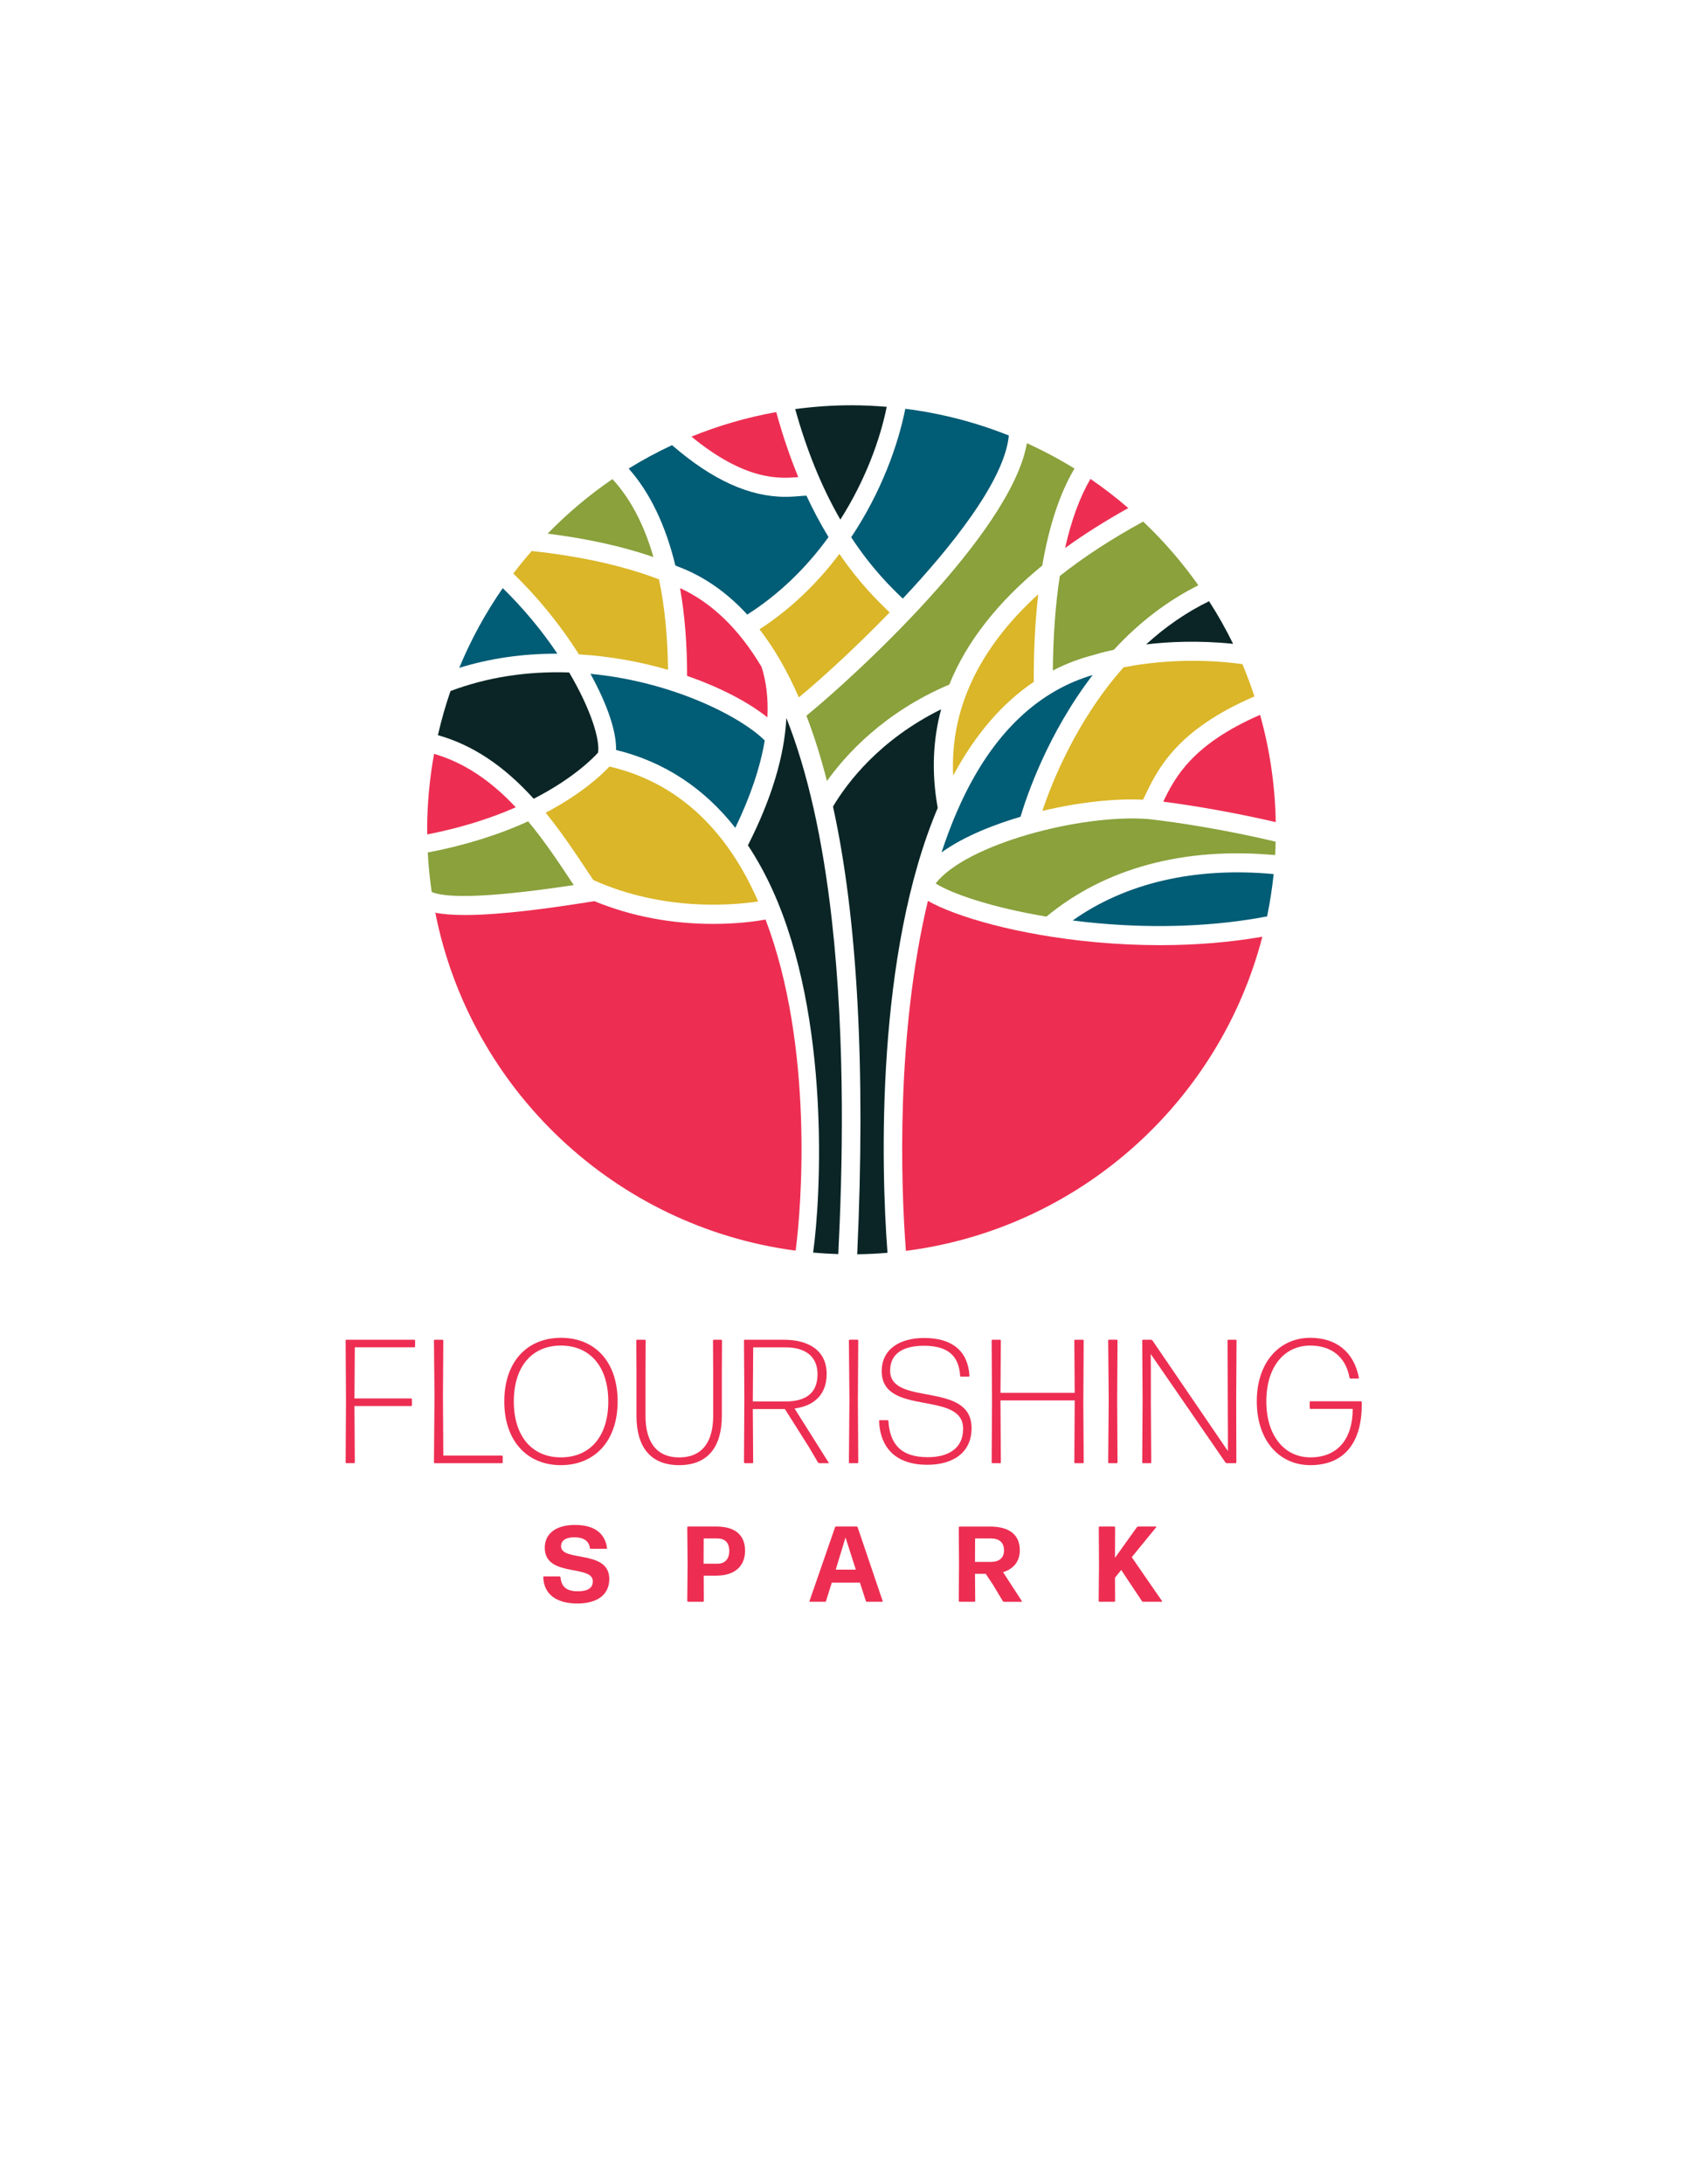 <?xml version="1.0" encoding="utf-8"?>
<!-- Generator: Adobe Illustrator 26.0.2, SVG Export Plug-In . SVG Version: 6.00 Build 0)  -->
<svg version="1.1" id="Layer_1" xmlns="http://www.w3.org/2000/svg" xmlns:xlink="http://www.w3.org/1999/xlink" x="0px" y="0px"
	 viewBox="0 0 612 792" style="enable-background:new 0 0 612 792;" xml:space="preserve">
<style type="text/css">
	.st0{fill:#ED2E52;}
	.st1{fill:#015C75;}
	.st2{fill:#0B2526;}
	.st3{fill:#8AA13C;}
	.st4{fill:#DAB628;}
</style>
<g>
	<path class="st0" d="M289.6,173c-3.06-7.38-5.72-15.29-8-23.58c-10.67,1.91-20.97,4.91-30.76,8.9
		C270.47,174.42,282.74,173.57,289.6,173z"/>
	<path class="st1" d="M246.08,205.49c9.21,3.46,17.63,9.31,25,17.36c11.22-7.14,21.14-16.58,29.49-28.1
		c-2.88-4.72-5.57-9.77-8.02-15.02c-0.58,0.01-1.33,0.07-2.15,0.14c-1.49,0.13-3.33,0.28-5.48,0.28c-13.11,0-26.59-6.15-41.13-18.74
		c-5.42,2.53-10.67,5.37-15.72,8.49c7.69,8.69,13.38,20.47,16.93,35.13C245.37,205.18,245.73,205.33,246.08,205.49z"/>
	<path class="st2" d="M321.68,147.52c-4.21-0.35-8.46-0.57-12.76-0.57c-6.94,0-13.75,0.5-20.44,1.39
		c4.16,14.95,9.63,28.4,16.38,40.07C314.09,173.9,319.35,159.07,321.68,147.52z"/>
	<path class="st3" d="M222.18,173.72c-8.49,5.8-16.36,12.44-23.51,19.78c14.33,1.8,27.22,4.64,38.38,8.49
		C233.65,190.18,228.64,180.71,222.18,173.72z"/>
	<path class="st1" d="M202.2,237.03c-5.7-8.52-12.38-16.48-19.81-23.78c-6.24,8.99-11.55,18.67-15.79,28.92
		c10.92-3.39,22.7-5.14,35.18-5.14C201.92,237.03,202.06,237.03,202.2,237.03z"/>
	<path class="st3" d="M339.43,320.35c5.88,3.7,20.15,8.67,40.19,12.02c21.32-17.65,49.97-25.33,82.96-22.31
		c0.09-1.61,0.14-3.24,0.19-4.87c-17.97-4.27-35.57-7.03-46.13-8.19C392.12,295.04,350.39,306.16,339.43,320.35z"/>
	<path class="st1" d="M327.34,216.9l0.17,0.16c17.12-18.24,36.89-42.6,38.47-59.14c-11.86-4.74-24.45-8.04-37.56-9.69
		c-2.63,13.25-8.76,30.27-19.63,46.58C316.35,206.33,323.48,213.19,327.34,216.9z"/>
	<path class="st4" d="M210.03,237.28c10.87,0.65,21.73,2.53,32.3,5.61c-0.11-12.04-1.21-23.07-3.26-32.8
		c-12.65-4.88-28.59-8.43-46.18-10.29c-2.31,2.65-4.54,5.36-6.67,8.16C195.17,216.66,203.38,226.74,210.03,237.28z"/>
	<path class="st4" d="M407.61,241.97c-17.04,19.17-25.97,41.64-29.47,52.07c12.95-3.09,26.11-4.57,36.53-4.06l0.63-1.31
		c4.58-9.61,11.48-24.02,39.78-36.14c-1.31-3.97-2.75-7.89-4.37-11.72C432.85,238.39,417.56,240.05,407.61,241.97z"/>
	<path class="st0" d="M422,290.69c12.64,1.62,27.6,4.35,40.81,7.42c-0.24-13.46-2.21-26.5-5.69-38.9
		C432.71,269.83,426.31,281.69,422,290.69z"/>
	<path class="st0" d="M157.47,273.35c-1.62,8.95-2.51,18.14-2.51,27.56c0,0.56,0.04,1.1,0.04,1.66c11.6-2.28,22.4-5.56,32.1-9.84
		C177.79,282.77,168.05,276.43,157.47,273.35z"/>
	<path class="st2" d="M447.34,233.46c-2.61-5.34-5.53-10.49-8.72-15.46c-8.09,3.94-15.75,9.18-22.83,15.66
		C423.84,232.71,434.82,232.16,447.34,233.46z"/>
	<path class="st0" d="M409.31,184.23c-4.37-3.77-8.94-7.31-13.72-10.57c-3.84,6.55-6.93,14.94-9.2,25.06
		C393.28,193.72,400.99,188.87,409.31,184.23z"/>
	<path class="st3" d="M292.54,259.52c2.77,7.18,5.27,15.13,7.46,23.68c6.77-9.48,20.67-24.93,44.39-34.98
		c6.16-15.37,17.5-29.88,33.72-43.15c2.48-14.51,6.42-26.3,11.68-35.17c-5.53-3.42-11.3-6.48-17.26-9.19
		C366.9,193.23,309.71,245.53,292.54,259.52z"/>
	<path class="st3" d="M381.94,243.13c4.75-2.46,9.78-4.37,14.98-5.68c-0.01,0,2.57-0.86,7.17-1.85
		c9.22-9.99,19.52-17.82,30.64-23.37c-5.9-8.35-12.61-16.09-20.01-23.1c-11.42,6.23-21.59,12.86-30.24,19.72
		C382.91,219,382.06,230.52,381.94,243.13z"/>
	<path class="st2" d="M193.61,289.64c14.38-7.37,21.62-14.81,23.34-16.72c0.74-4.29-2.19-15.04-10.47-29.08
		c-15.34-0.52-29.8,1.74-43.05,6.73c-1.8,5.22-3.33,10.56-4.57,16.01C171.34,270.08,182.74,277.61,193.61,289.64z"/>
	<path class="st1" d="M389.13,333.77c3.11,0.4,6.22,0.74,9.27,1.01c21.6,1.95,42.73,1.07,61.27-2.49
		c1.04-5.03,1.84-10.15,2.38-15.35C433.55,314.31,408.42,320.11,389.13,333.77z"/>
	<path class="st1" d="M223.49,271.94c17.31,4.22,31.85,13.72,43.26,28.24c5.45-11.29,9.04-21.93,10.68-31.67
		c-8.59-8.58-33.3-21.32-63.23-24.18C220.35,255.47,223.68,265.38,223.49,271.94z"/>
	<path class="st4" d="M221.08,277.95c-2.87,3.08-10.11,9.9-23.13,16.76c5.76,7.06,10.62,14.38,14.93,20.87l2.35,3.52
		c25.51,11.48,50.81,9.14,59.81,7.77c-1.81-4.12-3.64-7.8-5.6-11.21C257.81,295.37,241.54,282.69,221.08,277.95z"/>
	<path class="st0" d="M246.71,213.26c1.7,9.65,2.56,20.34,2.55,31.83c11.8,4.08,22.03,9.37,29.13,15.03
		c0.35-6.69-0.37-12.83-2.12-18.3C268.11,228.08,258.17,218.49,246.71,213.26z"/>
	<path class="st1" d="M396.4,244.76c-17.5,5.16-31.93,17.54-42.93,36.82c-4.51,7.9-8.5,17.14-11.9,27.5
		c8.62-6.19,20.04-10.38,28.65-12.92C372.43,288.7,380.07,266.04,396.4,244.76z"/>
	<path class="st4" d="M322.74,222.07l-0.19-0.18c-3.77-3.63-10.66-10.26-18.04-21.04c-8.34,11.08-18.07,20.27-28.97,27.34
		c5.31,6.86,10.1,15.15,14.26,24.69C297.15,246.82,309.67,235.55,322.74,222.07z"/>
	<path class="st4" d="M375.02,247.26c-0.04-11.37,0.51-22.05,1.63-31.79c-21.66,19.74-32.03,41.84-30.86,65.77
		C353.74,266.38,363.56,254.97,375.02,247.26z"/>
	<path class="st0" d="M277.73,333.44c-3.19,0.58-10.03,1.57-19,1.57c-15.27,0-29.78-2.77-43.11-8.24c-0.65,0.09-1.55,0.24-2.7,0.42
		c-12.56,1.98-30.82,4.6-44.2,4.6c-4.4,0-7.97-0.27-10.8-0.83c12.69,64.13,65.21,113.9,130.71,122.53
		C290.8,437.52,295.23,379.45,277.73,333.44z"/>
	<path class="st3" d="M208.14,320.93l-1.02-1.53c-4.5-6.77-9.57-14.41-15.53-21.58c-10.88,4.97-23.13,8.77-36.41,11.3
		c0.25,4.83,0.74,9.61,1.43,14.31C160.82,325.26,173.21,326.23,208.14,320.93z"/>
	<path class="st2" d="M301.74,333.35c-3.31-29.34-8.85-53.86-16.47-73.01c-0.69,13.79-5.36,29.29-13.94,46.18
		c3.36,5.07,6.39,10.58,9.02,16.4c20.91,46.3,17.49,111.05,14.63,131.28c3.02,0.27,6.06,0.44,9.13,0.54
		C305.57,425.48,306.86,378.75,301.74,333.35z"/>
	<path class="st2" d="M340.18,292.97l-0.15-0.89c-2.07-12.1-1.6-23.78,1.38-34.88c-22.34,11.04-34.06,26.59-39.22,35.26
		c8.92,40.57,11.85,95.14,8.78,162.35c3.7-0.05,7.36-0.23,10.99-0.54C319.51,422.36,317.81,345.76,340.18,292.97z"/>
	<path class="st0" d="M397.78,341.67c-28.89-2.61-51.47-9.45-61.16-15.01c-11.57,48.4-9.86,102.62-7.98,126.91
		c62.77-8.03,113.73-53.82,129.31-113.91c-11.62,2.03-24.1,3.06-37.18,3.06C413.21,342.72,405.47,342.36,397.78,341.67z"/>
</g>
<g>
	<path class="st0" d="M125.71,530.56c-0.19,0-0.32-0.13-0.32-0.32l0.13-22l-0.13-22.13c0-0.19,0.13-0.32,0.32-0.32h24.56
		c0.19,0,0.32,0.13,0.32,0.32v2.11c0,0.19-0.13,0.32-0.32,0.32h-21.55l-0.13,18.54h20.53c0.19,0,0.32,0.13,0.32,0.32v2.11
		c0,0.19-0.13,0.32-0.32,0.32h-20.53l0.13,20.4c0,0.19-0.13,0.32-0.32,0.32H125.71z"/>
	<path class="st0" d="M157.75,530.56c-0.19,0-0.32-0.13-0.32-0.32l0.19-23.98l-0.19-20.14c0-0.19,0.13-0.32,0.32-0.32h2.75
		c0.19,0,0.32,0.13,0.32,0.32l-0.13,20.14l0.13,21.55h21.23c0.19,0,0.32,0.13,0.32,0.32v2.11c0,0.19-0.13,0.32-0.32,0.32H157.75z"/>
	<path class="st0" d="M203.47,531.27c-12.34,0-20.53-8.89-20.53-23.09c0-14.32,8.19-23.08,20.59-23.08
		c12.34,0,20.53,8.7,20.53,23.08C224.06,522.44,215.81,531.27,203.47,531.27z M203.47,528.45c10.55,0,17.2-7.55,17.2-20.27
		c0-12.66-6.65-20.27-17.2-20.27c-10.49,0-17.07,7.61-17.07,20.27C186.4,520.84,193.05,528.45,203.47,528.45z"/>
	<path class="st0" d="M246.38,531.27c-10.49,0-15.48-6.71-15.48-17.84v-15.48l-0.06-11.83c0-0.19,0.13-0.32,0.32-0.32h2.75
		c0.19,0,0.32,0.13,0.32,0.32l-0.06,11.77v15.54c0,8.63,3.39,15.03,12.21,15.03c8.95,0,12.34-6.39,12.34-15.03v-15.48l-0.06-11.83
		c0-0.19,0.13-0.32,0.32-0.32h2.62c0.19,0,0.32,0.13,0.32,0.32l-0.06,11.83v15.48C261.85,524.55,256.87,531.27,246.38,531.27z"/>
	<path class="st0" d="M293.44,524.68l-8.7-13.75h-11.64l0.13,19.31c0,0.19-0.13,0.32-0.32,0.32h-2.69c-0.19,0-0.32-0.13-0.32-0.32
		l0.13-23.21l-0.13-20.91c0-0.19,0.13-0.32,0.32-0.32h14.07c9.53,0,15.6,4.22,15.6,12.41c0,7.61-4.67,11.58-11.64,12.53l12.34,19.57
		c0.13,0.13,0,0.26-0.13,0.26h-3.2c-0.19,0-0.38-0.13-0.51-0.26L293.44,524.68z M273.11,507.22v0.96h11.83
		c7.23,0,11.64-2.88,11.64-9.91c0-6.33-4.35-9.72-11.64-9.72h-11.7L273.11,507.22z"/>
	<path class="st0" d="M308.28,530.56c-0.19,0-0.32-0.13-0.32-0.32l0.19-22.83l-0.19-21.3c0-0.19,0.13-0.32,0.32-0.32h2.75
		c0.19,0,0.32,0.13,0.32,0.32l-0.13,21.3l0.13,22.83c0,0.19-0.13,0.32-0.32,0.32H308.28z"/>
	<path class="st0" d="M336.42,531.14c-11.26,0-17.08-5.95-17.52-15.86c0-0.19,0.13-0.32,0.32-0.32h2.75c0.19,0,0.32,0.13,0.32,0.32
		c0.51,8.19,4.41,13.11,14.26,13.11c7.16,0,12.85-2.94,12.85-10.3c0-14.13-29.54-4.29-29.54-20.91c0-7.87,6.4-12.02,15.41-12.02
		c10.04,0,15.86,4.6,16.43,13.69c0,0.19-0.13,0.32-0.32,0.32h-2.75c-0.19,0-0.32-0.13-0.32-0.32c-0.45-7.35-4.6-10.87-13.11-10.87
		c-7.67,0-12.28,2.88-12.28,9.02c0,13.17,29.54,3.58,29.54,20.85C352.47,526.79,345.62,531.14,336.42,531.14z"/>
	<path class="st0" d="M362.95,508.63l0.13,21.62c0,0.19-0.13,0.32-0.32,0.32h-2.69c-0.19,0-0.32-0.13-0.32-0.32l0.13-21.62
		l-0.13-22.51c0-0.19,0.13-0.32,0.32-0.32h2.69c0.19,0,0.32,0.13,0.32,0.32l-0.13,18.93h26.92l-0.13-18.93
		c0-0.19,0.13-0.32,0.32-0.32h2.75c0.19,0,0.32,0.13,0.32,0.32l-0.13,22.51l0.13,21.62c0,0.19-0.13,0.32-0.32,0.32h-2.75
		c-0.19,0-0.32-0.13-0.32-0.32l0.13-21.62v-0.83h-26.92V508.63z"/>
	<path class="st0" d="M402.34,530.56c-0.19,0-0.32-0.13-0.32-0.32l0.19-22.83l-0.19-21.3c0-0.19,0.13-0.32,0.32-0.32h2.75
		c0.19,0,0.32,0.13,0.32,0.32l-0.13,21.3l0.13,22.83c0,0.19-0.13,0.32-0.32,0.32H402.34z"/>
	<path class="st0" d="M417.5,507.73l0.13,22.51c0,0.19-0.13,0.32-0.32,0.32h-2.62c-0.19,0-0.32-0.13-0.32-0.32l0.13-22.7
		l-0.13-21.42c0-0.19,0.13-0.32,0.32-0.32h2.88c0.19,0,0.38,0.13,0.51,0.26l27.37,40.1v-5.37l-0.06-13.05l-0.06-21.62
		c0-0.19,0.13-0.32,0.32-0.32h2.62c0.19,0,0.32,0.13,0.32,0.32l-0.13,21.42l0.06,22.7c0,0.19-0.13,0.32-0.32,0.32h-3.13
		c-0.19,0-0.38-0.13-0.51-0.26l-27.11-39.33l0.06,5.18V507.73z"/>
	<path class="st0" d="M475.37,531.27c-11.26,0-19.44-8.89-19.44-23.15c0-14.26,8.31-23.02,19.38-23.02c9.27,0,15.8,4.92,17.65,14.45
		c0.06,0.19-0.06,0.32-0.26,0.32h-2.75c-0.19,0-0.32-0.13-0.38-0.32c-1.41-7.74-6.78-11.64-14.26-11.64
		c-9.21,0-15.92,7.42-15.92,20.27c0,12.6,6.71,20.27,15.99,20.27c10.17,0,15.35-7.03,15.35-17.59h-15.28
		c-0.19,0-0.32-0.13-0.32-0.32v-2.11c0-0.19,0.13-0.32,0.32-0.32h18.23c0.19,0,0.32,0.13,0.32,0.32
		C494.3,522.83,487.84,531.27,475.37,531.27z"/>
</g>
<g>
	<path class="st0" d="M209.44,581.44c-7.17,0-12.12-3.04-12.36-9.51c0-0.16,0.16-0.31,0.31-0.31h5.58c0.16,0,0.31,0.12,0.35,0.31
		c0.35,3.04,1.75,5.07,6.24,5.07c3.55,0,5.5-1.05,5.5-3.63c0-6.16-17.43-1.29-17.43-12.12c0-5.11,3.98-8.3,10.96-8.3
		c6.39,0,10.8,2.5,11.62,8.34c0.04,0.16-0.12,0.31-0.27,0.31h-5.61c-0.16,0-0.31-0.12-0.35-0.31c-0.27-2.5-2.26-3.86-5.61-3.86
		c-2.81,0-4.83,0.97-4.83,3.24c0,5.81,17.5,1.09,17.5,11.89C221.02,578.32,216.57,581.44,209.44,581.44z"/>
	<path class="st0" d="M259.88,571.34h-4.6l0.04,9.16c0,0.16-0.16,0.31-0.31,0.31h-5.38c-0.16,0-0.31-0.16-0.31-0.31l0.12-13.33
		l-0.12-13.33c0-0.16,0.16-0.31,0.31-0.31h10.29c6.59,0,10.37,2.96,10.37,8.77C270.29,568.03,266.39,571.34,259.88,571.34z
		 M260.15,557.85h-4.87l-0.04,9.16h5.07c2.3,0,4.25-1.33,4.25-4.6C264.56,559.29,262.96,557.85,260.15,557.85z"/>
	<path class="st0" d="M314.49,580.81c-0.2,0-0.35-0.12-0.39-0.31l-2.14-6.63h-10.21l-2.07,6.63c-0.04,0.19-0.19,0.31-0.39,0.31
		h-5.42c-0.16,0-0.27-0.16-0.19-0.31l9.24-26.67c0.08-0.2,0.23-0.31,0.43-0.31h7.37c0.19,0,0.35,0.12,0.43,0.31l9.04,26.67
		c0.08,0.16-0.04,0.31-0.19,0.31H314.49z M310.47,569.16l-3.74-11.66l-3.55,11.66H310.47z"/>
	<path class="st0" d="M360.29,574.73l-2.69-4.05h-3.9l0.08,9.83c0,0.16-0.16,0.31-0.31,0.31h-5.34c-0.16,0-0.31-0.16-0.31-0.31
		l0.08-13.33l-0.08-13.33c0-0.16,0.16-0.31,0.31-0.31h11.07c6.82,0,10.76,2.88,10.76,8.58c0,4.02-2.22,6.78-6.08,7.95l6.82,10.49
		c0.08,0.12,0,0.27-0.16,0.27h-6.28c-0.19,0-0.39-0.12-0.47-0.27L360.29,574.73z M359.43,557.85h-5.69l-0.04,8.5h5.89
		c2.5,0,4.64-1.17,4.64-4.13S362.47,557.85,359.43,557.85z"/>
	<path class="st0" d="M411.12,575.86l-4.37-6.59l-2.26,2.81l0.04,8.42c0,0.16-0.16,0.31-0.31,0.31h-5.34
		c-0.16,0-0.31-0.16-0.31-0.31l0.12-13.33l-0.08-13.33c0-0.16,0.16-0.31,0.31-0.31h5.3c0.16,0,0.31,0.16,0.31,0.31l-0.04,11.03
		l7.95-11.11c0.12-0.12,0.31-0.23,0.51-0.23h6.39c0.12,0,0.19,0.16,0.12,0.23l-8.89,10.88l10.99,15.91
		c0.08,0.12,0.04,0.27-0.12,0.27h-6.71c-0.2,0-0.39-0.12-0.47-0.27L411.12,575.86z"/>
</g>
</svg>
